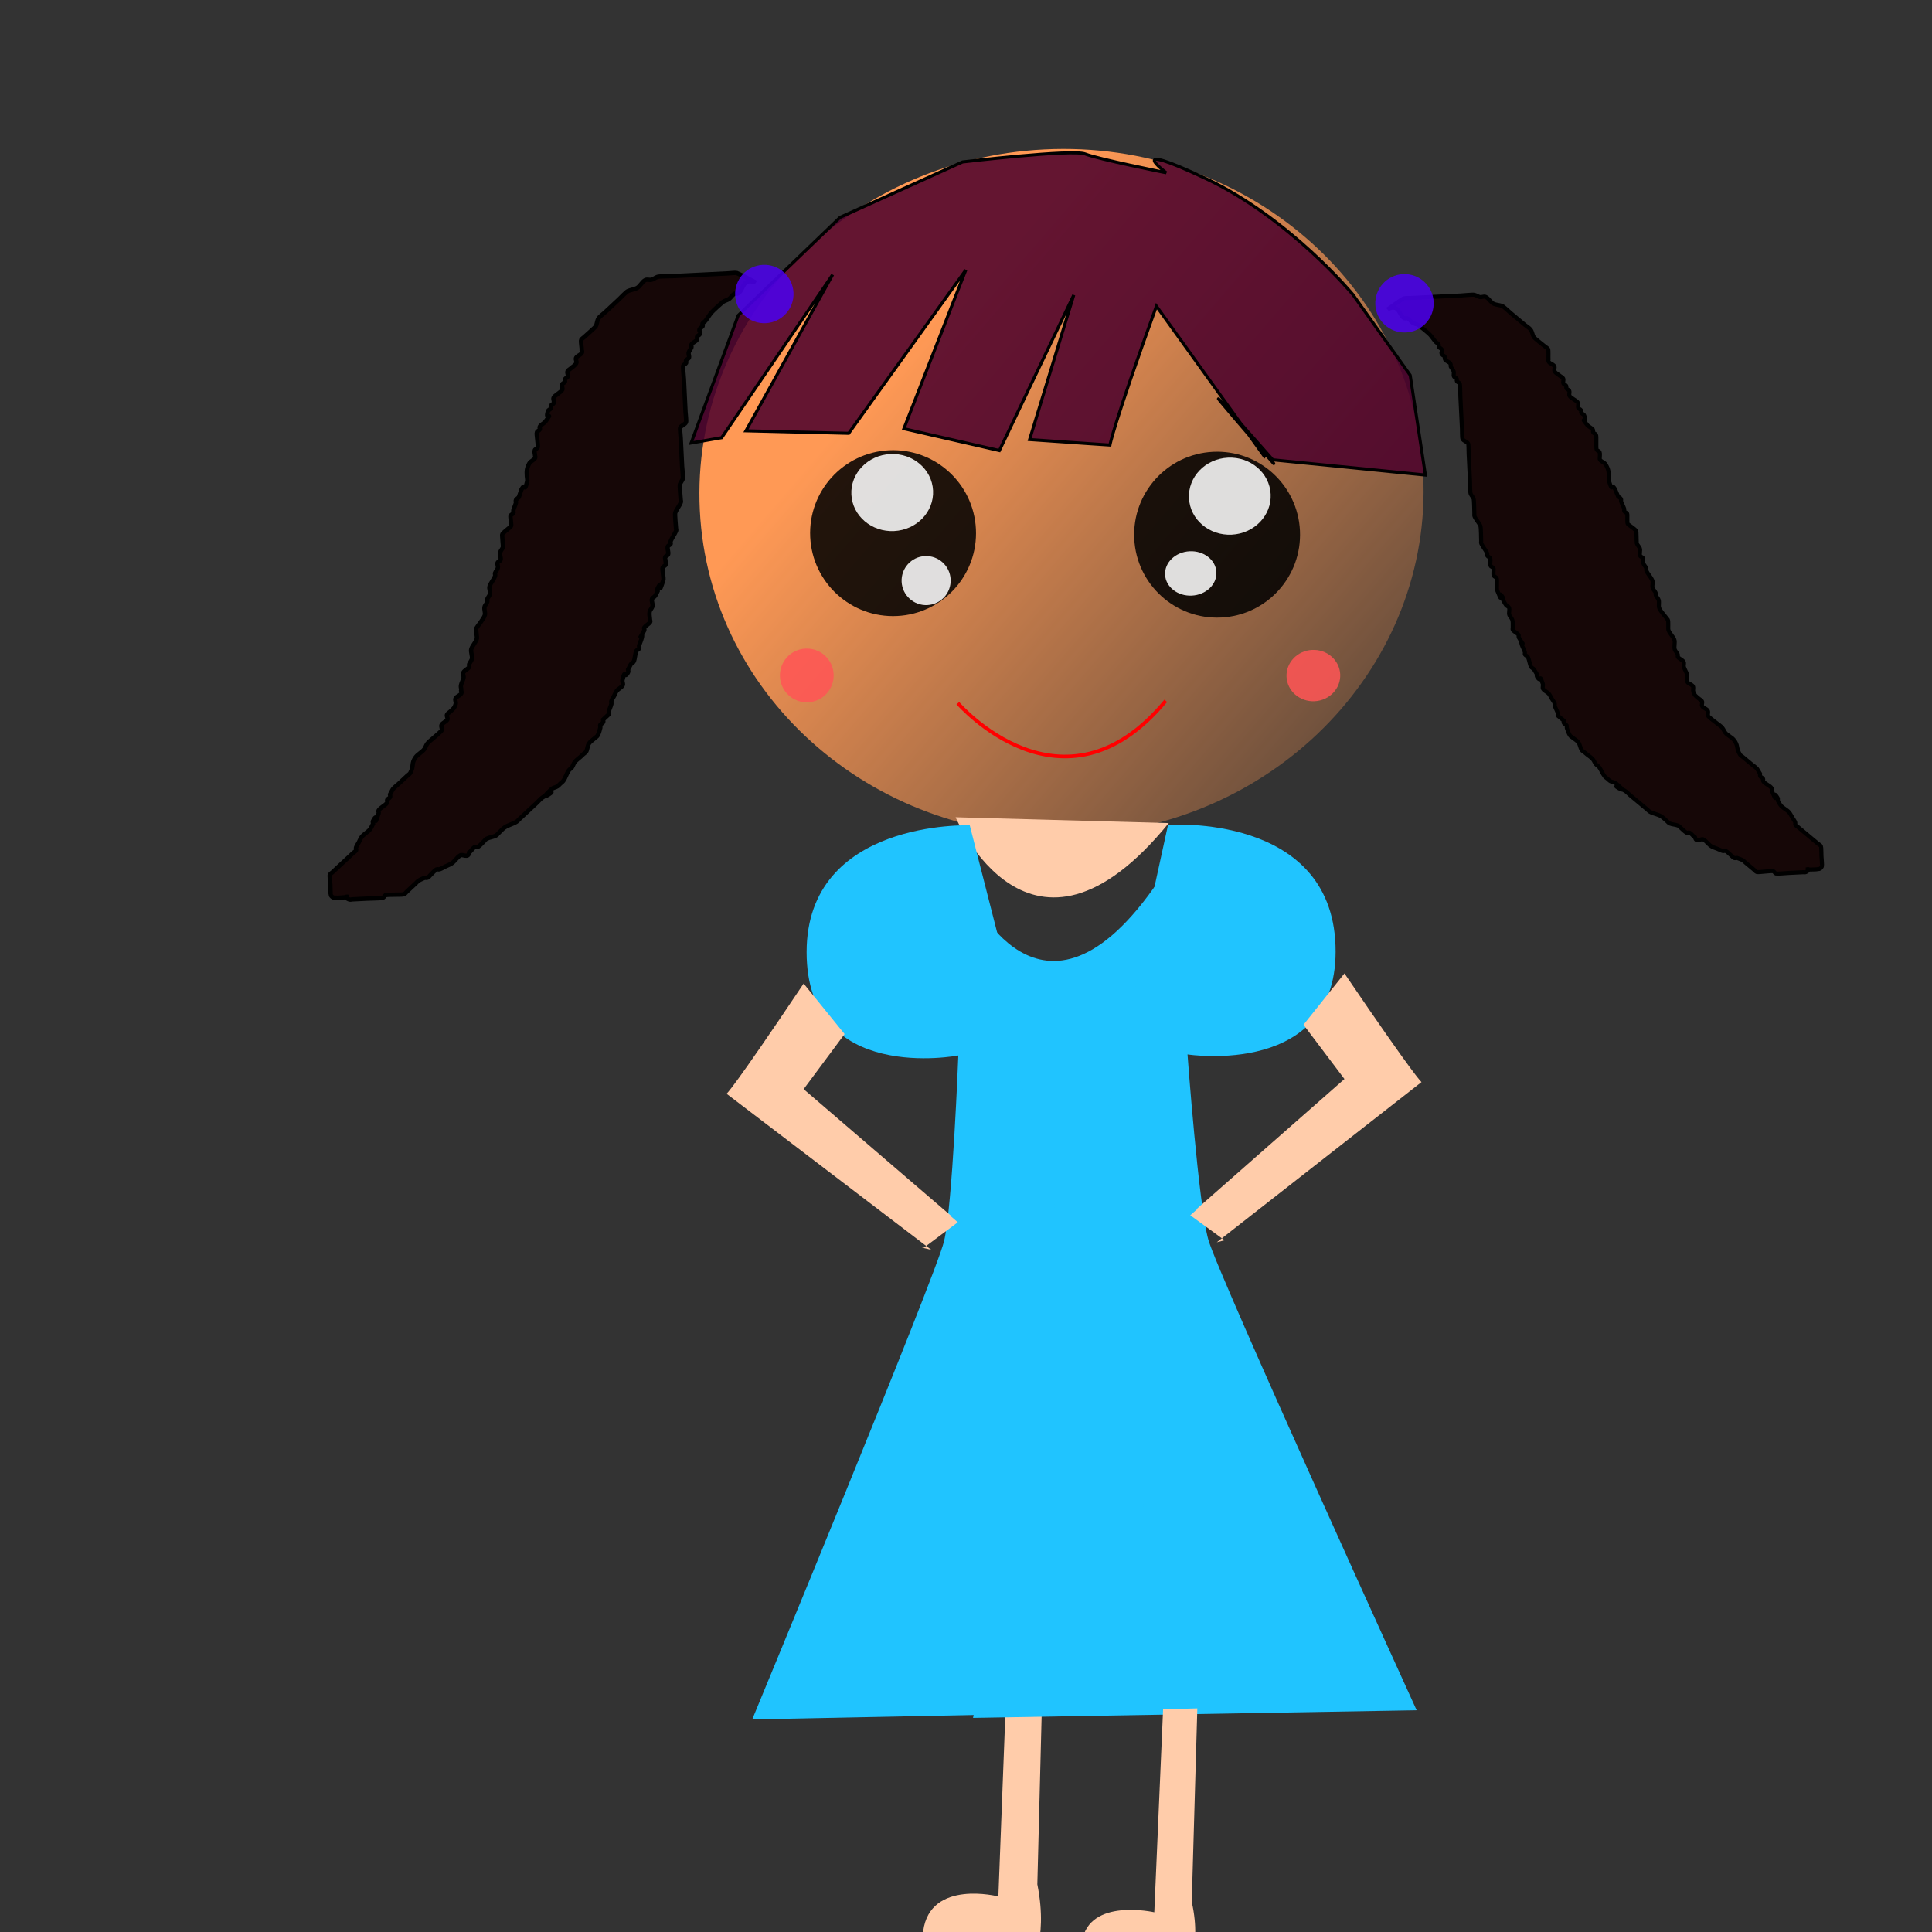 <?xml version="1.0" encoding="UTF-8" standalone="no"?>
<!-- Created with Inkscape (http://www.inkscape.org/) -->

<svg
   xmlns:dc="http://purl.org/dc/elements/1.1/"
   xmlns:cc="http://creativecommons.org/ns#"
   xmlns:rdf="http://www.w3.org/1999/02/22-rdf-syntax-ns#"
   xmlns:svg="http://www.w3.org/2000/svg"
   xmlns="http://www.w3.org/2000/svg"
   xmlns:xlink="http://www.w3.org/1999/xlink"
   xmlns:sodipodi="http://sodipodi.sourceforge.net/DTD/sodipodi-0.dtd"
   xmlns:inkscape="http://www.inkscape.org/namespaces/inkscape"
   width="531.496"
   height="531.496"
   id="svg2"
   version="1.1"
   inkscape:version="0.48.4 r9939"
   sodipodi:docname="(1)(1)(1)繪圖0222.svg">
  <rect width="100%" height="100%" fill="#333333" stroke="none"/>
  <defs
     id="defs4">
    <linearGradient
       inkscape:collect="always"
       id="linearGradient3775">
      <stop
         style="stop-color:#ff9955;stop-opacity:1;"
         offset="0"
         id="stop3777" />
      <stop
         style="stop-color:#ff9955;stop-opacity:0;"
         offset="1"
         id="stop3779" />
    </linearGradient>
    <linearGradient
       inkscape:collect="always"
       xlink:href="#linearGradient3775"
       id="linearGradient3781"
       x1="236.506"
       y1="205.657"
       x2="435.737"
       y2="385.608"
       gradientUnits="userSpaceOnUse" />
  </defs>
  <sodipodi:namedview
     id="base"
     pagecolor="#ffffff"
     bordercolor="#666666"
     borderopacity="1.0"
     inkscape:pageopacity="0.0"
     inkscape:pageshadow="2"
     inkscape:zoom="1.5559853"
     inkscape:cx="149.10167"
     inkscape:cy="240.04083"
     inkscape:document-units="px"
     inkscape:current-layer="layer1"
     showgrid="false"
     units="cm"
     inkscape:snap-global="false"
     inkscape:window-width="1920"
     inkscape:window-height="1025"
     inkscape:window-x="-2"
     inkscape:window-y="-3"
     inkscape:window-maximized="1" />
  <g
     inkscape:label="Layer 1"
     inkscape:groupmode="layer"
     id="layer1"
     transform="translate(0,-520.866)">
    <path
       style="fill:#ffccaa;stroke:none"
       d="m 277.168,977.021 -2.516,65.574 c 0,0 -18.759,-4.81 -20.679,9.51 -1.92,14.32 29.094,10.727 29.094,10.727 0,0 5.516,-7.516 2.307,-23.587 l 0,0 0,0 c 1.596,-62.543 1.596,-62.543 1.596,-62.543"
       id="path3865"
       inkscape:connector-curvature="0" />
    <path
       sodipodi:type="arc"
       style="fill:url(#linearGradient3781);fill-opacity:1"
       id="path3761"
       sodipodi:cx="267.99741"
       sodipodi:cy="275.06686"
       sodipodi:rx="117.61037"
       sodipodi:ry="117.61037"
       d="m 385.608,275.067 c 0,64.954 -52.656,117.61 -117.61,117.61 -64.954,0 -117.61,-52.656 -117.61,-117.61 0,-64.954 52.656,-117.61 117.61,-117.61 64.954,0 117.61,52.656 117.61,117.61 z"
       transform="matrix(0.846,-0.042,0.04,0.802,54.291,446.948)" />
    <path
       style="fill:none;stroke:#000000;stroke-width:0;stroke-linecap:butt;stroke-linejoin:miter;stroke-miterlimit:4;stroke-opacity:1;stroke-dasharray:none"
       d="m 360.32,658.584 c -0.675,-1.217 -1.415,-1.586 -2.712,-2.314 -0.223,-0.125 -0.391,-0.303 -0.668,-0.375 -0.196,-0.051 -0.432,0.021 -0.648,0.032 -0.655,-0.104 -1.344,-0.149 -1.964,-0.311 -0.277,-0.072 -0.445,-0.25 -0.668,-0.375 -0.223,-0.125 -0.445,-0.25 -0.668,-0.375 -0.891,-0.5 -1.781,-1 -2.672,-1.5 -0.522,-0.293 -1.433,-0.919 -2.004,-1.125 -2.402,-0.869 -0.452,0.142 -1.984,-0.718 -0.891,-0.5 -1.781,-1 -2.672,-1.5 -0.445,-0.25 -0.817,-0.562 -1.336,-0.75 -0.41,-0.148 -0.906,-0.195 -1.316,-0.343 -0.321,-0.116 -1.211,-0.756 -1.336,-0.75 -0.305,0.015 -0.5,0.261 -0.628,0.439 -0.045,0.063 0.029,1.541 0.081,1.628 0.167,0.28 0.521,0.502 0.688,0.782 0.075,0.125 -0.105,0.3 0.02,0.407 0.355,0.303 1.046,0.42 1.336,0.75 0.205,0.233 -0.077,0.556 0.04,0.814 0.132,0.289 0.521,0.502 0.688,0.782 0.251,0.421 -0.17,1.207 0.081,1.628 1.71,2.871 -0.219,-0.633 1.356,1.157 0.368,0.418 -0.328,0.396 0.04,0.814 0.29,0.33 1.125,0.396 1.336,0.75 0.092,1.853 -0.304,0.038 0.708,1.189 0.205,0.233 -0.109,0.563 0.04,0.814 0.167,0.28 0.521,0.502 0.688,0.782 0.144,0.242 0.105,2.128 0.121,2.442 0.007,0.136 -0.055,0.282 0.02,0.407 0.167,0.28 0.521,0.502 0.688,0.782 0.133,0.224 0.047,0.954 0.06,1.221 0.054,1.085 0.107,2.171 0.161,3.256 0.007,0.136 0.013,0.271 0.02,0.407 0.007,0.136 -0.105,0.3 0.02,0.407 0.355,0.303 0.981,0.448 1.336,0.75 0.125,0.107 0.013,0.271 0.02,0.407 0.007,0.136 0.013,0.271 0.02,0.407 0.034,0.678 0.067,1.357 0.101,2.035 0.007,0.136 0.111,0.281 0.02,0.407 -0.128,0.178 -0.54,0.252 -0.628,0.439 -0.186,0.396 0.04,0.814 0.06,1.221 0.034,0.678 0.067,1.357 0.101,2.035 0.007,0.136 0.013,0.271 0.02,0.407 0.007,0.136 0.111,0.281 0.02,0.407 -0.128,0.178 -0.5,0.261 -0.628,0.439 -0.091,0.126 0.111,0.281 0.02,0.407 -0.081,0.112 -1.714,1.255 -1.883,1.317 -0.381,0.141 -1.309,-0.204 -1.276,0.471 0.007,0.136 0.432,-0.021 0.648,-0.032 0.432,-0.021 0.864,-0.043 1.296,-0.064 1.08,-0.053 2.16,-0.107 3.24,-0.16 0.864,-0.043 1.76,0.045 2.592,-0.128 0.294,-0.061 0.359,-0.34 0.628,-0.439 0.19,-0.07 0.432,-0.021 0.648,-0.032 0.432,-0.021 0.915,0.076 1.296,-0.064 0.628,-0.232 1.884,-1.525 2.511,-1.756 0.19,-0.07 0.458,0.038 0.648,-0.032 0.269,-0.099 0.419,-0.293 0.628,-0.439 0.209,-0.146 0.419,-0.293 0.628,-0.439 0.369,-0.258 2.371,-1.56 2.511,-1.756 0.091,-0.126 -0.013,-0.271 -0.02,-0.407"
       id="path3827"
       inkscape:connector-curvature="0" />
    <path
       style="fill:#4c002b;fill-opacity:0.863;stroke:#000000;stroke-width:0.844px;stroke-linecap:butt;stroke-linejoin:miter;stroke-opacity:1"
       d="m 318.13,605.082 c -11.921,32.965 -12.79,38.23 -12.79,38.23 l -22.094,-1.519 12.15,-39.765 -20.469,42.787 -26.269,-6.013 17.039,-43.662 -32.22,44.934 -28.264,-0.692 23.849,-42.954 -30.53,44.851 -8.397,1.459 12.945,-35.104 28.026,-26.972 33.687,-15.242 c 0,0 30.311,-3.587 33.767,-2.191 3.457,1.396 22.274,5.166 22.274,5.166 0,0 -12.317,-9.313 10.804,1.555 23.121,10.868 40.535,31.939 40.535,31.939 l 15.776,22.197 4.18,27.47 -41.987,-4.191 c 0,0 -32.001,-36.396 -2.356,-1.972 5.61,6.514 0.589,0.493 0.589,0.493 l -0.537,0.549 z"
       id="path4011"
       inkscape:connector-curvature="0"
       sodipodi:nodetypes="cccccccccccccccscsccccsccc" />
    <path
       style="fill:#120000;fill-opacity:0.863;stroke:#000000;stroke-width:1.12px;stroke-linecap:butt;stroke-linejoin:miter;stroke-opacity:1"
       d="m 381.795,605.928 c 3.281,-1.626 2.983,1.877 4.629,2.539 0.228,0.092 0.52,-0.129 0.749,-0.037 0.646,0.26 0.961,0.975 1.566,1.307 0.478,0.262 1.07,0.33 1.532,0.616 0.279,0.173 2.705,2.139 3.131,2.613 0.573,0.637 1.027,1.36 1.6,1.997 0.225,0.25 0.611,0.37 0.783,0.653 0.122,0.2 -0.088,0.49 0.034,0.69 0.172,0.283 0.611,0.37 0.783,0.653 0.437,0.718 -0.369,0.662 0.068,1.381 0.172,0.283 0.611,0.37 0.783,0.653 0.122,0.2 -0.088,0.49 0.034,0.69 0.437,0.718 1.129,0.588 1.566,1.307 0.122,0.2 -0.056,0.476 0.034,0.69 0.201,0.479 0.657,0.851 0.817,1.344 0.143,0.44 -0.111,0.952 0.068,1.381 0.127,0.303 0.611,0.37 0.783,0.653 0.122,0.2 -0.088,0.49 0.034,0.69 0.172,0.283 0.656,0.35 0.783,0.653 0.161,0.386 0.138,2.801 0.171,3.452 0.148,2.991 0.296,5.983 0.443,8.974 0.029,0.584 -0.016,2.397 0.136,2.761 0.254,0.606 1.221,0.74 1.566,1.307 0.124,0.204 0.113,2.285 0.136,2.761 0.125,2.531 0.25,5.062 0.375,7.593 0.027,0.551 3.5e-4,3.045 0.171,3.452 0.201,0.479 0.616,0.864 0.817,1.344 0.165,0.395 0.181,3.667 0.205,4.142 0.011,0.23 -0.056,0.476 0.034,0.69 0.401,0.959 1.233,1.728 1.634,2.687 0.173,0.414 0.178,3.609 0.205,4.142 0.011,0.23 -0.069,0.481 0.034,0.69 0.462,0.935 1.172,1.752 1.634,2.687 0.103,0.209 -0.088,0.49 0.034,0.69 0.172,0.283 0.682,0.342 0.783,0.653 0.215,0.661 -0.112,1.41 0.102,2.071 0.101,0.311 0.611,0.37 0.783,0.653 0.122,0.2 0.023,0.46 0.034,0.69 0.023,0.46 -0.111,0.952 0.068,1.381 0.127,0.303 0.611,0.37 0.783,0.653 0.26,0.427 -0.075,2.865 0.171,3.452 2.055,4.911 -0.27,-1.078 1.6,1.997 0.122,0.2 0.023,0.46 0.034,0.69 0.272,0.448 0.486,0.931 0.817,1.344 0.209,0.261 0.656,0.35 0.783,0.653 0.255,0.61 -0.153,1.461 0.102,2.071 0.201,0.479 0.683,0.845 0.817,1.344 0.18,0.67 0.068,1.381 0.102,2.071 0.011,0.23 -0.114,0.506 0.034,0.69 0.418,0.522 1.147,0.784 1.566,1.307 0.148,0.185 -0.056,0.476 0.034,0.69 2.533,4.166 0.079,-0.343 0.851,2.034 0.226,0.696 0.625,1.337 0.851,2.034 0.072,0.22 -0.088,0.49 0.034,0.69 0.172,0.283 0.637,0.358 0.783,0.653 0.426,0.862 0.459,1.862 0.885,2.724 0.146,0.296 0.574,0.392 0.783,0.653 0.272,0.448 0.545,0.896 0.817,1.344 0.011,0.23 -0.088,0.49 0.034,0.69 1.246,2.049 0.531,-1.292 1.6,1.997 0.143,0.44 -0.175,0.98 0.068,1.381 0.344,0.567 1.116,0.807 1.566,1.307 0.355,0.395 0.545,0.896 0.817,1.344 0.272,0.448 0.616,0.864 0.817,1.344 0.09,0.214 -0.038,0.47 0.034,0.69 0.226,0.696 0.625,1.337 0.851,2.034 0.072,0.22 -0.114,0.506 0.034,0.69 0.522,0.436 1.044,0.871 1.566,1.307 0.011,0.23 -0.088,0.49 0.034,0.69 0.172,0.283 0.611,0.37 0.783,0.653 0.122,0.2 -0.037,0.47 0.034,0.69 0.226,0.696 0.466,1.401 0.851,2.034 0.172,0.283 0.522,0.436 0.783,0.653 0.522,0.436 1.175,0.766 1.566,1.307 0.437,0.604 0.466,1.401 0.851,2.034 0.172,0.283 0.522,0.436 0.783,0.653 0.261,0.218 0.522,0.436 0.783,0.653 0.522,0.436 1.147,0.784 1.566,1.307 0.331,0.413 0.486,0.931 0.817,1.344 0.209,0.261 0.574,0.392 0.783,0.653 0.661,0.826 0.973,1.862 1.634,2.687 0.209,0.261 0.522,0.436 0.783,0.653 0.261,0.218 0.48,0.487 0.783,0.653 0.478,0.262 1.119,0.272 1.532,0.616 5.219,4.355 -3.823,-1.426 2.349,1.96 0.605,0.332 1.044,0.871 1.566,1.307 1.044,0.871 2.088,1.742 3.131,2.613 0.522,0.436 1.044,0.871 1.566,1.307 0.261,0.218 0.48,0.487 0.783,0.653 0.957,0.525 2.14,0.659 3.063,1.233 0.584,0.363 1.044,0.871 1.566,1.307 0.261,0.218 0.46,0.523 0.783,0.653 0.722,0.291 1.558,0.289 2.28,0.579 0.323,0.13 0.522,0.436 0.783,0.653 0.522,0.436 0.961,0.975 1.566,1.307 0.214,0.117 0.52,-0.129 0.749,-0.037 0.646,0.26 0.961,0.975 1.566,1.307 0.351,1.683 1.604,0.208 2.28,0.579 0.908,0.498 1.441,1.462 2.349,1.96 0.478,0.262 1.021,0.411 1.532,0.616 0.511,0.205 0.994,0.48 1.532,0.616 0.24,0.061 0.535,-0.154 0.749,-0.037 0.605,0.332 1.044,0.871 1.566,1.307 0.261,0.218 0.46,0.523 0.783,0.653 0.228,0.092 0.499,-0.025 0.749,-0.037 0.511,0.205 1.053,0.354 1.532,0.616 0.303,0.166 0.522,0.436 0.783,0.653 0.783,0.653 1.566,1.307 2.349,1.96 0.261,0.218 0.46,0.523 0.783,0.653 0.421,0.17 3.898,-0.373 4.492,-0.222 0.34,0.086 0.46,0.523 0.783,0.653 0.219,0.088 3.344,-0.165 3.744,-0.185 0.998,-0.049 1.997,-0.099 2.995,-0.148 0.25,-0.012 0.499,-0.025 0.749,-0.037 0.25,-0.012 0.531,0.077 0.749,-0.037 0.309,-0.161 0.731,-0.402 0.715,-0.727 -0.011,-0.23 -0.499,0.025 -0.749,0.037 1.248,-0.062 2.522,0.065 3.744,-0.185 0.346,-0.071 0.571,-0.428 0.715,-0.727 0.076,-0.159 -0.128,-2.597 -0.136,-2.761 -0.018,-0.361 -0.029,-2.585 -0.136,-2.761 -0.172,-0.283 -0.522,-0.436 -0.783,-0.653 -0.261,-0.218 -0.522,-0.436 -0.783,-0.653 -1.305,-1.089 -2.61,-2.178 -3.914,-3.267 -0.261,-0.218 -0.522,-0.436 -0.783,-0.653 -0.261,-0.218 -0.611,-0.37 -0.783,-0.653 -0.122,-0.2 0.056,-0.476 -0.034,-0.69 -0.201,-0.479 -0.545,-0.896 -0.817,-1.344 -0.272,-0.448 -0.486,-0.931 -0.817,-1.344 -0.615,-0.768 -1.733,-1.192 -2.349,-1.96 -0.331,-0.413 -0.545,-0.896 -0.817,-1.344 -0.011,-0.23 0.088,-0.49 -0.034,-0.69 -1.869,-3.075 0.455,2.914 -1.6,-1.997 -0.09,-0.214 0.088,-0.49 -0.034,-0.69 -0.49,-0.806 -1.858,-1.154 -2.349,-1.96 -0.122,-0.2 0.088,-0.49 -0.034,-0.69 -0.172,-0.283 -0.611,-0.37 -0.783,-0.653 -0.122,-0.2 -0.023,-0.46 -0.034,-0.69 -0.272,-0.448 -0.545,-0.896 -0.817,-1.344 -0.449,-0.5 -1.044,-0.871 -1.566,-1.307 -0.783,-0.653 -1.566,-1.307 -2.349,-1.96 -0.261,-0.218 -0.611,-0.37 -0.783,-0.653 -1.189,-1.955 -0.378,-2.415 -1.702,-4.068 -0.615,-0.768 -1.733,-1.192 -2.349,-1.96 -0.331,-0.413 -0.486,-0.931 -0.817,-1.344 -0.418,-0.522 -1.044,-0.871 -1.566,-1.307 -0.353,-0.294 -2.219,-1.65 -2.349,-1.96 -0.179,-0.429 0.111,-0.952 -0.068,-1.381 -0.254,-0.606 -1.221,-0.74 -1.566,-1.307 -0.244,-0.401 0.175,-0.98 -0.068,-1.381 -0.172,-0.283 -0.522,-0.436 -0.783,-0.653 -0.796,-0.664 -1.243,-0.897 -1.6,-1.997 -0.143,-0.44 0.111,-0.952 -0.068,-1.381 -0.323,-0.773 -1.989,-0.725 -1.6,-1.997 -0.143,-0.44 0.052,-0.934 -0.068,-1.381 -0.19,-0.706 -0.661,-1.328 -0.851,-2.034 -0.12,-0.446 0.175,-0.98 -0.068,-1.381 -0.344,-0.567 -1.147,-0.784 -1.566,-1.307 -0.148,-0.185 0.056,-0.476 -0.034,-0.69 -0.201,-0.479 -0.616,-0.864 -0.817,-1.344 -0.301,-0.72 0.165,-2.041 -0.136,-2.761 -0.401,-0.959 -1.314,-1.702 -1.634,-2.687 -0.108,-0.332 0.08,-2.406 -0.136,-2.761 -0.275,-0.452 -2.187,-2.489 -2.417,-3.341 -0.18,-0.67 0.078,-1.401 -0.102,-2.071 -0.134,-0.499 -0.616,-0.864 -0.817,-1.344 -0.09,-0.214 0.056,-0.476 -0.034,-0.69 -0.201,-0.479 -0.657,-0.851 -0.817,-1.344 -0.215,-0.661 0.167,-1.428 -0.102,-2.071 -0.401,-0.959 -1.233,-1.728 -1.634,-2.687 -0.09,-0.214 0.056,-0.476 -0.034,-0.69 -0.201,-0.479 -0.657,-0.851 -0.817,-1.344 -0.143,-0.44 0.111,-0.952 -0.068,-1.381 -0.127,-0.303 -0.656,-0.35 -0.783,-0.653 -0.255,-0.61 0.153,-1.461 -0.102,-2.071 -0.201,-0.479 -0.657,-0.851 -0.817,-1.344 -0.079,-0.243 -0.054,-3.306 -0.171,-3.452 -0.418,-0.522 -1.044,-0.871 -1.566,-1.307 -0.261,-0.218 -0.611,-0.37 -0.783,-0.653 -0.182,-0.299 -0.007,-2.451 -0.136,-2.761 -0.127,-0.303 -0.611,-0.37 -0.783,-0.653 -0.122,-0.2 0.038,-0.47 -0.034,-0.69 -0.226,-0.696 -0.625,-1.337 -0.851,-2.034 -0.072,-0.22 0.088,-0.49 -0.034,-0.69 -0.172,-0.283 -0.522,-0.436 -0.783,-0.653 -0.284,-0.678 -0.567,-1.356 -0.851,-2.034 -1.246,-2.049 -0.531,1.292 -1.6,-1.997 -0.143,-0.44 -0.045,-0.92 -0.068,-1.381 -0.067,-1.36 -0.075,-2.027 -0.919,-3.415 -0.344,-0.567 -1.221,-0.74 -1.566,-1.307 -0.122,-0.2 -0.023,-0.46 -0.034,-0.69 -0.023,-0.46 0.111,-0.952 -0.068,-1.381 -0.127,-0.303 -0.611,-0.37 -0.783,-0.653 -0.248,-0.408 0.043,-3.734 -0.205,-4.142 -0.172,-0.283 -0.611,-0.37 -0.783,-0.653 -0.122,-0.2 0.088,-0.49 -0.034,-0.69 -0.344,-0.567 -1.147,-0.784 -1.566,-1.307 -2.329,-2.907 0.343,0.211 -0.885,-2.724 -0.127,-0.303 -0.611,-0.37 -0.783,-0.653 -0.122,-0.2 0.088,-0.49 -0.034,-0.69 -0.172,-0.283 -0.656,-0.35 -0.783,-0.653 -0.179,-0.429 0.111,-0.952 -0.068,-1.381 -0.253,-0.603 -2.096,-1.356 -2.349,-1.96 -0.179,-0.429 0.111,-0.952 -0.068,-1.381 -0.127,-0.303 -0.611,-0.37 -0.783,-0.653 -0.122,-0.2 0.088,-0.49 -0.034,-0.69 -0.172,-0.283 -0.656,-0.35 -0.783,-0.653 -0.179,-0.429 0.111,-0.952 -0.068,-1.381 -0.127,-0.303 -0.522,-0.436 -0.783,-0.653 -0.522,-0.436 -1.221,-0.74 -1.566,-1.307 -0.244,-0.401 0.111,-0.952 -0.068,-1.381 -0.323,-0.773 -1.989,-0.725 -1.6,-1.997 -0.108,-0.332 0.08,-2.406 -0.136,-2.761 -0.172,-0.283 -0.522,-0.436 -0.783,-0.653 -0.46,-0.384 -2.942,-2.302 -3.131,-2.613 -0.385,-0.633 -0.414,-1.43 -0.851,-2.034 -0.391,-0.54 -1.044,-0.871 -1.566,-1.307 -1.305,-1.089 -2.61,-2.178 -3.914,-3.267 -0.412,-0.344 -1.94,-1.795 -2.349,-1.96 -0.722,-0.291 -1.558,-0.289 -2.28,-0.579 -0.919,-0.37 -1.43,-1.59 -2.349,-1.96 -0.457,-0.184 -1.008,0.162 -1.498,0.074 -0.548,-0.098 -0.994,-0.48 -1.532,-0.616 -0.492,-0.125 -2.926,0.145 -3.744,0.185 -2.745,0.136 -5.491,0.271 -8.236,0.407 -1.747,0.086 -3.494,0.173 -5.241,0.259 -0.291,0.014 -2.082,0.014 -2.246,0.111 -1.522,0.9 -2.904,1.989 -4.356,2.983 z"
       id="path3821"
       inkscape:connector-curvature="0" />
    <path
       style="fill:#120000;fill-opacity:0.863;stroke:#000000;stroke-width:1.198px;stroke-linecap:butt;stroke-linejoin:miter;stroke-opacity:1"
       d="m 207.821,598.543 c -3.826,-1.308 -3.123,2.225 -4.886,3.074 -0.245,0.118 -0.593,-0.076 -0.838,0.041 -0.692,0.333 -0.967,1.094 -1.606,1.495 -0.505,0.318 -1.157,0.449 -1.64,0.789 -0.293,0.206 -2.786,2.463 -3.211,2.991 -0.57,0.709 -1,1.493 -1.571,2.202 -0.224,0.278 -0.641,0.441 -0.803,0.748 -0.115,0.217 0.149,0.49 0.035,0.706 -0.162,0.307 -0.641,0.441 -0.803,0.748 -0.411,0.777 0.48,0.635 0.07,1.413 -0.162,0.307 -0.641,0.441 -0.803,0.748 -0.115,0.217 0.149,0.49 0.035,0.706 -0.411,0.777 -1.195,0.718 -1.606,1.495 -0.115,0.217 0.112,0.479 0.035,0.706 -0.173,0.509 -0.642,0.936 -0.768,1.454 -0.113,0.464 0.224,0.957 0.07,1.413 -0.109,0.322 -0.641,0.441 -0.803,0.748 -0.115,0.217 0.149,0.49 0.035,0.706 -0.162,0.307 -0.694,0.426 -0.803,0.748 -0.139,0.41 0.142,2.866 0.175,3.531 0.151,3.061 0.302,6.121 0.454,9.182 0.03,0.598 0.271,2.438 0.14,2.825 -0.219,0.644 -1.282,0.882 -1.606,1.495 -0.117,0.221 0.116,2.337 0.14,2.825 0.128,2.59 0.256,5.179 0.384,7.769 0.028,0.564 0.321,3.099 0.175,3.531 -0.173,0.509 -0.595,0.945 -0.768,1.454 -0.142,0.419 0.185,3.752 0.209,4.238 0.012,0.235 0.112,0.479 0.035,0.706 -0.346,1.018 -1.19,1.89 -1.536,2.908 -0.149,0.439 0.182,3.692 0.209,4.238 0.012,0.235 0.128,0.483 0.035,0.706 -0.415,1 -1.12,1.907 -1.536,2.908 -0.093,0.224 0.149,0.49 0.035,0.706 -0.162,0.307 -0.723,0.42 -0.803,0.748 -0.169,0.695 0.274,1.424 0.105,2.119 -0.08,0.328 -0.641,0.441 -0.803,0.748 -0.115,0.217 0.023,0.471 0.035,0.706 0.023,0.471 0.224,0.957 0.07,1.413 -0.109,0.322 -0.641,0.441 -0.803,0.748 -0.244,0.463 0.386,2.909 0.175,3.531 -1.77,5.216 0.186,-1.125 -1.571,2.202 -0.115,0.217 0.023,0.471 0.035,0.706 -0.256,0.485 -0.443,0.999 -0.768,1.454 -0.205,0.288 -0.693,0.426 -0.803,0.748 -0.22,0.648 0.325,1.471 0.105,2.119 -0.173,0.509 -0.671,0.932 -0.768,1.454 -0.13,0.701 0.07,1.413 0.105,2.119 0.012,0.235 0.18,0.503 0.035,0.706 -0.411,0.576 -1.195,0.92 -1.606,1.495 -0.145,0.204 0.112,0.479 0.035,0.706 -2.381,4.508 -0.124,-0.341 -0.733,2.16 -0.178,0.733 -0.555,1.427 -0.733,2.16 -0.056,0.232 0.149,0.49 0.035,0.706 -0.162,0.307 -0.671,0.431 -0.803,0.748 -0.383,0.922 -0.315,1.944 -0.698,2.867 -0.131,0.316 -0.597,0.46 -0.803,0.748 -0.256,0.485 -0.512,0.969 -0.768,1.454 0.012,0.235 0.149,0.49 0.035,0.706 -1.171,2.217 -0.728,-1.259 -1.571,2.202 -0.113,0.463 0.299,0.979 0.07,1.413 -0.324,0.613 -1.158,0.939 -1.606,1.495 -0.354,0.44 -0.512,0.969 -0.768,1.454 -0.256,0.485 -0.595,0.945 -0.768,1.454 -0.077,0.228 0.091,0.475 0.035,0.706 -0.178,0.733 -0.554,1.427 -0.733,2.16 -0.056,0.232 0.18,0.503 0.035,0.706 -0.535,0.498 -1.07,0.997 -1.606,1.495 0.012,0.235 0.149,0.49 0.035,0.706 -0.162,0.307 -0.641,0.441 -0.803,0.748 -0.115,0.217 0.091,0.475 0.035,0.706 -0.178,0.733 -0.371,1.475 -0.733,2.16 -0.162,0.307 -0.535,0.498 -0.803,0.748 -0.535,0.498 -1.227,0.904 -1.606,1.495 -0.423,0.661 -0.371,1.475 -0.733,2.16 -0.162,0.307 -0.535,0.498 -0.803,0.748 -0.268,0.249 -0.535,0.498 -0.803,0.748 -0.535,0.498 -1.195,0.92 -1.606,1.495 -0.325,0.455 -0.443,0.999 -0.768,1.454 -0.205,0.288 -0.597,0.46 -0.803,0.748 -0.649,0.91 -0.886,1.998 -1.536,2.908 -0.205,0.288 -0.535,0.498 -0.803,0.748 -0.268,0.249 -0.483,0.547 -0.803,0.748 -0.505,0.318 -1.217,0.395 -1.64,0.789 -5.352,4.985 4.107,-1.855 -2.408,2.243 -0.639,0.402 -1.07,0.997 -1.606,1.495 -1.07,0.997 -2.141,1.994 -3.211,2.991 -0.535,0.498 -1.07,0.997 -1.606,1.495 -0.268,0.249 -0.483,0.547 -0.803,0.748 -1.01,0.635 -2.313,0.897 -3.281,1.578 -0.612,0.431 -1.07,0.997 -1.606,1.495 -0.268,0.249 -0.457,0.581 -0.803,0.748 -0.773,0.372 -1.705,0.459 -2.478,0.83 -0.346,0.166 -0.535,0.498 -0.803,0.748 -0.535,0.498 -0.967,1.094 -1.606,1.495 -0.226,0.142 -0.593,-0.076 -0.838,0.041 -0.692,0.333 -0.967,1.094 -1.606,1.495 -0.213,1.75 -1.764,0.381 -2.478,0.83 -0.958,0.603 -1.45,1.64 -2.408,2.243 -0.505,0.318 -1.094,0.526 -1.64,0.789 -0.547,0.263 -1.056,0.593 -1.64,0.789 -0.261,0.088 -0.612,-0.101 -0.838,0.041 -0.639,0.402 -1.07,0.997 -1.606,1.495 -0.268,0.249 -0.457,0.581 -0.803,0.748 -0.245,0.118 -0.558,0.028 -0.838,0.041 -0.547,0.263 -1.135,0.471 -1.64,0.789 -0.319,0.201 -0.535,0.498 -0.803,0.748 -0.803,0.748 -1.606,1.495 -2.408,2.243 -0.268,0.249 -0.457,0.581 -0.803,0.748 -0.451,0.217 -4.38,0.032 -5.026,0.248 -0.369,0.124 -0.457,0.581 -0.803,0.748 -0.235,0.113 -3.741,0.185 -4.188,0.207 -1.117,0.055 -2.234,0.11 -3.351,0.166 -0.279,0.014 -0.558,0.028 -0.838,0.041 -0.279,0.014 -0.583,0.134 -0.838,0.041 -0.361,-0.131 -0.856,-0.332 -0.873,-0.665 -0.012,-0.235 0.558,-0.028 0.838,-0.041 -1.396,0.069 -2.802,0.332 -4.188,0.207 -0.392,-0.035 -0.681,-0.376 -0.873,-0.665 -0.102,-0.154 -0.131,-2.657 -0.14,-2.825 -0.018,-0.369 -0.241,-2.634 -0.14,-2.825 0.162,-0.307 0.535,-0.498 0.803,-0.748 0.268,-0.249 0.535,-0.498 0.803,-0.748 1.338,-1.246 2.676,-2.492 4.014,-3.738 0.268,-0.249 0.535,-0.498 0.803,-0.748 0.268,-0.249 0.641,-0.441 0.803,-0.748 0.114,-0.217 -0.112,-0.479 -0.035,-0.706 0.173,-0.509 0.512,-0.969 0.768,-1.454 0.256,-0.485 0.443,-0.999 0.768,-1.454 0.604,-0.847 1.804,-1.396 2.408,-2.243 0.325,-0.455 0.512,-0.969 0.768,-1.454 -0.012,-0.235 -0.149,-0.49 -0.035,-0.706 1.757,-3.327 -0.199,3.014 1.571,-2.202 0.077,-0.228 -0.149,-0.49 -0.035,-0.706 0.461,-0.872 1.948,-1.371 2.408,-2.243 0.114,-0.217 -0.149,-0.49 -0.035,-0.706 0.162,-0.307 0.641,-0.441 0.803,-0.748 0.114,-0.217 -0.023,-0.471 -0.035,-0.706 0.256,-0.485 0.512,-0.969 0.768,-1.454 0.448,-0.556 1.07,-0.997 1.606,-1.495 0.803,-0.748 1.606,-1.495 2.408,-2.243 0.268,-0.249 0.641,-0.441 0.803,-0.748 1.118,-2.116 0.166,-2.498 1.466,-4.321 0.604,-0.847 1.804,-1.396 2.408,-2.243 0.325,-0.455 0.443,-0.999 0.768,-1.454 0.411,-0.576 1.07,-0.997 1.606,-1.495 0.362,-0.337 2.297,-1.914 2.408,-2.243 0.155,-0.455 -0.224,-0.957 -0.07,-1.413 0.219,-0.644 1.282,-0.882 1.606,-1.495 0.229,-0.433 -0.299,-0.979 -0.07,-1.413 0.162,-0.307 0.535,-0.498 0.803,-0.748 0.816,-0.76 1.289,-1.045 1.571,-2.202 0.113,-0.464 -0.224,-0.957 -0.07,-1.413 0.279,-0.821 2.139,-0.948 1.571,-2.202 0.113,-0.463 -0.157,-0.945 -0.07,-1.413 0.137,-0.739 0.596,-1.422 0.733,-2.16 0.087,-0.467 -0.299,-0.979 -0.07,-1.413 0.324,-0.613 1.195,-0.92 1.606,-1.495 0.145,-0.204 -0.112,-0.479 -0.035,-0.706 0.173,-0.509 0.595,-0.945 0.768,-1.454 0.26,-0.765 -0.399,-2.06 -0.14,-2.825 0.346,-1.018 1.283,-1.872 1.536,-2.908 0.085,-0.349 -0.343,-2.441 -0.14,-2.825 0.258,-0.489 2.173,-2.764 2.338,-3.656 0.13,-0.701 -0.235,-1.418 -0.105,-2.119 0.097,-0.522 0.595,-0.945 0.768,-1.454 0.077,-0.228 -0.112,-0.479 -0.035,-0.706 0.173,-0.509 0.642,-0.936 0.768,-1.454 0.169,-0.695 -0.336,-1.436 -0.105,-2.119 0.346,-1.018 1.19,-1.89 1.536,-2.908 0.077,-0.228 -0.112,-0.479 -0.035,-0.706 0.173,-0.509 0.642,-0.936 0.768,-1.454 0.113,-0.464 -0.224,-0.957 -0.07,-1.413 0.109,-0.322 0.693,-0.426 0.803,-0.748 0.22,-0.648 -0.325,-1.471 -0.105,-2.119 0.173,-0.509 0.642,-0.936 0.768,-1.454 0.062,-0.256 -0.289,-3.371 -0.175,-3.531 0.411,-0.576 1.07,-0.997 1.606,-1.495 0.268,-0.249 0.641,-0.441 0.803,-0.748 0.171,-0.323 -0.251,-2.496 -0.14,-2.825 0.109,-0.322 0.641,-0.441 0.803,-0.748 0.115,-0.217 -0.091,-0.475 -0.035,-0.706 0.178,-0.733 0.555,-1.427 0.733,-2.16 0.056,-0.232 -0.149,-0.49 -0.035,-0.706 0.162,-0.307 0.535,-0.498 0.803,-0.748 0.244,-0.72 0.489,-1.44 0.733,-2.16 1.171,-2.217 0.728,1.259 1.571,-2.202 0.113,-0.463 -0.046,-0.942 -0.07,-1.413 -0.069,-1.391 -0.13,-2.071 0.663,-3.573 0.324,-0.613 1.282,-0.882 1.606,-1.495 0.115,-0.217 -0.023,-0.471 -0.035,-0.706 -0.023,-0.471 -0.224,-0.957 -0.07,-1.413 0.109,-0.322 0.641,-0.441 0.803,-0.748 0.233,-0.441 -0.443,-3.796 -0.209,-4.238 0.162,-0.307 0.641,-0.441 0.803,-0.748 0.115,-0.217 -0.149,-0.49 -0.035,-0.706 0.324,-0.613 1.195,-0.92 1.606,-1.495 2.287,-3.205 -0.36,0.251 0.698,-2.867 0.109,-0.322 0.641,-0.441 0.803,-0.748 0.115,-0.217 -0.149,-0.49 -0.035,-0.706 0.162,-0.307 0.694,-0.426 0.803,-0.748 0.155,-0.455 -0.224,-0.957 -0.07,-1.413 0.217,-0.641 2.191,-1.602 2.408,-2.243 0.155,-0.455 -0.224,-0.957 -0.07,-1.413 0.109,-0.322 0.641,-0.441 0.803,-0.748 0.115,-0.217 -0.149,-0.49 -0.035,-0.706 0.162,-0.307 0.693,-0.426 0.803,-0.748 0.155,-0.455 -0.224,-0.957 -0.07,-1.413 0.109,-0.322 0.535,-0.498 0.803,-0.748 0.535,-0.498 1.282,-0.882 1.606,-1.495 0.229,-0.433 -0.224,-0.957 -0.07,-1.413 0.279,-0.821 2.139,-0.948 1.571,-2.202 0.085,-0.349 -0.343,-2.441 -0.14,-2.825 0.162,-0.307 0.535,-0.498 0.803,-0.748 0.472,-0.44 3.033,-2.654 3.211,-2.991 0.362,-0.685 0.31,-1.499 0.733,-2.16 0.378,-0.591 1.07,-0.997 1.606,-1.495 1.338,-1.246 2.676,-2.492 4.014,-3.738 0.423,-0.394 1.97,-2.032 2.408,-2.243 0.773,-0.372 1.705,-0.458 2.478,-0.83 0.984,-0.473 1.424,-1.77 2.408,-2.243 0.489,-0.235 1.139,0.058 1.675,-0.083 0.599,-0.158 1.056,-0.593 1.64,-0.789 0.534,-0.179 3.274,-0.162 4.188,-0.207 3.071,-0.152 6.143,-0.304 9.214,-0.455 1.955,-0.097 3.909,-0.193 5.864,-0.29 0.325,-0.016 2.319,-0.206 2.513,-0.124 1.79,0.756 3.444,1.718 5.166,2.577 z"
       id="path3821-3"
       inkscape:connector-curvature="0" />
    <path
       sodipodi:type="arc"
       style="fill:#4c00ed;fill-opacity:0.863;stroke-width:0;stroke-miterlimit:4;stroke-dasharray:none"
       id="path3874"
       sodipodi:cx="199.55202"
       sodipodi:cy="438.62885"
       sodipodi:rx="8.0334949"
       sodipodi:ry="8.0334949"
       d="m 207.586,438.629 c 0,4.437 -3.597,8.033 -8.033,8.033 -4.437,0 -8.034,-3.597 -8.034,-8.033 0,-4.437 3.597,-8.034 8.034,-8.034 4.437,0 8.033,3.597 8.033,8.034 z"
       transform="matrix(0.999,-0.049,0.049,0.999,-10.58,173.338)" />
    <path
       sodipodi:type="arc"
       style="fill:#4c00ed;fill-opacity:0.863;stroke-width:0;stroke-miterlimit:4;stroke-dasharray:none"
       id="path3874-7"
       sodipodi:cx="199.55202"
       sodipodi:cy="438.62885"
       sodipodi:rx="8.0334949"
       sodipodi:ry="8.0334949"
       d="m 207.586,438.629 c 0,4.437 -3.597,8.033 -8.033,8.033 -4.437,0 -8.034,-3.597 -8.034,-8.033 0,-4.437 3.597,-8.034 8.034,-8.034 4.437,0 8.033,3.597 8.033,8.034 z"
       transform="matrix(0.999,-0.049,0.049,0.999,165.533,175.895)" />
    <path
       sodipodi:type="arc"
       style="fill:#000000;fill-opacity:0.863;stroke-width:0;stroke-miterlimit:4;stroke-dasharray:none"
       id="path3896"
       sodipodi:cx="129.49994"
       sodipodi:cy="414.207"
       sodipodi:rx="22.815126"
       sodipodi:ry="22.815126"
       d="m 152.315,414.207 c 0,12.6 -10.215,22.815 -22.815,22.815 -12.6,0 -22.815,-10.215 -22.815,-22.815 0,-12.6 10.215,-22.815 22.815,-22.815 12.6,0 22.815,10.215 22.815,22.815 z"
       transform="matrix(0.999,-0.049,0.049,0.999,96.017,260.085)" />
    <path
       sodipodi:type="arc"
       style="fill:#000000;fill-opacity:0.863;stroke-width:0;stroke-miterlimit:4;stroke-dasharray:none"
       id="path3896-3"
       sodipodi:cx="129.49994"
       sodipodi:cy="414.207"
       sodipodi:rx="22.815126"
       sodipodi:ry="22.815126"
       d="m 152.315,414.207 c 0,12.6 -10.215,22.815 -22.815,22.815 -12.6,0 -22.815,-10.215 -22.815,-22.815 0,-12.6 10.215,-22.815 22.815,-22.815 12.6,0 22.815,10.215 22.815,22.815 z"
       transform="matrix(0.999,-0.049,0.049,0.999,185.158,260.506)" />
    <path
       sodipodi:type="arc"
       style="fill:#ffffff;fill-opacity:0.863;stroke-width:0;stroke-miterlimit:4;stroke-dasharray:none"
       id="path3925"
       sodipodi:cx="206.62149"
       sodipodi:cy="220.76045"
       sodipodi:rx="6.7481356"
       sodipodi:ry="6.7481356"
       d="m 213.37,220.76 c 0,3.727 -3.021,6.748 -6.748,6.748 -3.727,0 -6.748,-3.021 -6.748,-6.748 0,-3.727 3.021,-6.748 6.748,-6.748 3.727,0 6.748,3.021 6.748,6.748 z"
       transform="matrix(0.999,-0.049,0.049,0.999,37.548,470.17)" />
    <path
       sodipodi:type="arc"
       style="fill:#ffffff;fill-opacity:0.863;stroke-width:0;stroke-miterlimit:4;stroke-dasharray:none"
       id="path3927"
       sodipodi:cx="220.11777"
       sodipodi:cy="243.89691"
       sodipodi:rx="9.9615335"
       sodipodi:ry="9.9615335"
       d="m 230.079,243.897 c 0,5.502 -4.46,9.962 -9.962,9.962 -5.502,0 -9.962,-4.46 -9.962,-9.962 0,-5.502 4.46,-9.962 9.962,-9.962 5.502,0 9.962,4.46 9.962,9.962 z"
       transform="matrix(1.128,-0.056,0.053,1.063,-15.768,409.434)" />
    <path
       sodipodi:type="arc"
       style="fill:#ffffff;fill-opacity:0.863;stroke-width:0;stroke-miterlimit:4;stroke-dasharray:none"
       id="path3927-5"
       sodipodi:cx="220.11777"
       sodipodi:cy="243.89691"
       sodipodi:rx="9.9615335"
       sodipodi:ry="9.9615335"
       d="m 230.079,243.897 c 0,5.502 -4.46,9.962 -9.962,9.962 -5.502,0 -9.962,-4.46 -9.962,-9.962 0,-5.502 4.46,-9.962 9.962,-9.962 5.502,0 9.962,4.46 9.962,9.962 z"
       transform="matrix(-1.128,0.056,0.053,1.063,573.69,385.774)" />
    <path
       sodipodi:type="arc"
       style="fill:#ffffff;fill-opacity:0.863;stroke-width:0;stroke-miterlimit:4;stroke-dasharray:none"
       id="path3925-6"
       sodipodi:cx="206.62149"
       sodipodi:cy="220.76045"
       sodipodi:rx="6.7481356"
       sodipodi:ry="6.7481356"
       d="m 213.37,220.76 c 0,3.727 -3.021,6.748 -6.748,6.748 -3.727,0 -6.748,-3.021 -6.748,-6.748 0,-3.727 3.021,-6.748 6.748,-6.748 3.727,0 6.748,3.021 6.748,6.748 z"
       transform="matrix(-1.046,0.052,0.045,0.904,533.766,468.307)" />
    <path
       sodipodi:type="arc"
       style="fill:#ff5555;fill-opacity:0.863;stroke-width:0;stroke-miterlimit:4;stroke-dasharray:none"
       id="path3965"
       sodipodi:cx="231.04332"
       sodipodi:cy="274.74554"
       sodipodi:rx="7.3908153"
       sodipodi:ry="7.3908153"
       d="m 238.434,274.746 c 0,4.082 -3.309,7.391 -7.391,7.391 -4.082,0 -7.391,-3.309 -7.391,-7.391 0,-4.082 3.309,-7.391 7.391,-7.391 4.082,0 7.391,3.309 7.391,7.391 z"
       transform="matrix(0.999,-0.049,0.049,0.999,-22.323,443.529)" />
    <path
       sodipodi:type="arc"
       style="fill:#ff5555;fill-opacity:0.863;stroke-width:0;stroke-miterlimit:4;stroke-dasharray:none"
       id="path3965-2"
       sodipodi:cx="231.04332"
       sodipodi:cy="274.74554"
       sodipodi:rx="7.3908153"
       sodipodi:ry="7.3908153"
       d="m 238.434,274.746 c 0,4.082 -3.309,7.391 -7.391,7.391 -4.082,0 -7.391,-3.309 -7.391,-7.391 0,-4.082 3.309,-7.391 7.391,-7.391 4.082,0 7.391,3.309 7.391,7.391 z"
       transform="matrix(0.999,-0.049,0.047,0.955,117.586,455.654)" />
    <path
       style="fill:#00d4aa;stroke:#000000;stroke-width:1px;stroke-linecap:butt;stroke-linejoin:miter;stroke-opacity:1"
       d="m -293.062,857.63 -2.571,-1.285 0,0 c 0,0 0,0 -44.988,-32.134 0,0 0,-1.285 92.546,-121.466 -84.191,269.283 -64.268,279.566 -64.268,279.566 l 211.442,1.285 0,0 -53.985,-276.352 0,0 0,0 c 76.479,136.891 76.479,136.891 76.479,136.891"
       id="path3160"
       inkscape:connector-curvature="0"
       sodipodi:nodetypes="cccccccccccc" />
    <path
       style="fill:none;stroke:#000000;stroke-width:1px;stroke-linecap:butt;stroke-linejoin:miter;stroke-opacity:1"
       d="m -292.419,888.479 43.06,-23.779 0,0"
       id="path3162"
       inkscape:connector-curvature="0" />
    <path
       style="fill:#ffccaa;stroke:none"
       d="m 262.888,745.694 c 0,0 20.416,48.538 58.635,1.607"
       id="path3172"
       inkscape:connector-curvature="0" />
    <path
       style="fill:none;stroke:#000000;stroke-width:1px;stroke-linecap:butt;stroke-linejoin:miter;stroke-opacity:1"
       d="m -55.913,817.784 c 0,0 -36.633,-1.285 -36.633,27.635 0,28.921 34.062,22.494 34.062,22.494 0,0 -1.285,32.777 -3.213,40.489 -1.928,7.712 -43.06,104.114 -43.06,104.114 l 99.615,-1.928"
       id="path3942"
       inkscape:connector-curvature="0" />
    <path
       inkscape:connector-curvature="0"
       id="path3944"
       d="m -123.394,625.623 c 0,0 -36.633,-1.285 -36.633,27.635 0,28.921 34.062,22.494 34.062,22.494 0,0 -1.285,32.777 -3.213,40.489 -1.928,7.712 -43.06,104.114 -43.06,104.114 l 99.615,-1.928"
       style="fill:none;stroke:#000000;stroke-width:1px;stroke-linecap:butt;stroke-linejoin:miter;stroke-opacity:1" />
    <path
       style="fill:#20c4ff;fill-opacity:1;stroke:none"
       d="m 321.328,747.777 c 0,0 44.794,-3.29 46.071,33.216 1.277,36.506 -40.711,29.944 -40.711,29.944 0,0 3.021,41.315 5.722,50.963 2.701,9.647 57.316,129.463 57.316,129.463 l -122.049,2.1"
       id="path3946"
       inkscape:connector-curvature="0" />
    <path
       inkscape:connector-curvature="0"
       id="path3948"
       d="m 699.878,709.171 c 0,0 36.633,-1.285 36.633,27.635 0,28.921 -34.062,22.494 -34.062,22.494 0,0 1.285,32.777 3.213,40.489 1.928,7.712 43.06,104.114 43.06,104.114 l -99.615,-1.928"
       style="fill:#20c4ff;fill-opacity:1;stroke:#000000;stroke-width:1px;stroke-linecap:butt;stroke-linejoin:miter;stroke-opacity:1" />
    <path
       style="fill:#20c4ff;fill-opacity:1;stroke:none"
       d="m 266.783,747.91 c 0,0 -44.88,-1.624 -44.88,34.906 0,36.53 41.731,28.412 41.731,28.412 0,0 -1.575,41.401 -3.937,51.142 -2.362,9.741 -52.754,131.508 -52.754,131.508 l 122.043,-2.435"
       id="path3950"
       inkscape:connector-curvature="0" />
    <path
       style="fill:#20c4ff;fill-opacity:1;stroke:none"
       d="m 266.712,766.018 c 0,0 19.521,45.078 52.057,-2.862 L 295.633,869.053 318.769,763.156 294.91,870.484 z"
       id="path3855"
       inkscape:connector-curvature="0" />
    <path
       inkscape:connector-curvature="0"
       id="path3867"
       d="m 319.966,991.112 -2.418,55.833 c 0,0 -18.03,-4.095 -19.876,8.097 -1.846,12.193 27.964,9.134 27.964,9.134 0,0 5.302,-6.4 2.217,-20.083 l 0,0 0,0 c 1.534,-53.252 1.534,-53.252 1.534,-53.252"
       style="fill:#ffccaa;stroke:none" />
    <path
       style="fill:#ffccaa;stroke:none"
       d="m 256.206,850.803 c 0,0 0,0 3.976,4.421 3.976,4.421 1.325,0 1.325,0 0,0 0,0 -40.424,-34.735 0,0 0,0 11.266,-15.157 0,0 0,0 -11.266,-13.894 -19.881,29.682 -21.206,30.314 -21.206,30.314 56.329,42.945 56.329,42.945 56.329,42.945 l -2.651,-0.632 0.663,0 c 9.278,-6.947 9.278,-6.947 9.278,-6.947"
       id="path3913"
       inkscape:connector-curvature="0" />
    <path
       style="fill:#ffccaa;stroke:none"
       d="m 334.738,848.727 c 0,0 0,0 -3.976,4.501 -3.976,4.501 -1.325,0.027 -1.325,0.027 0,0 0,0 40.424,-35.552 0,0 0,0 -11.266,-14.929 0,0 0,0 11.266,-14.122 19.881,29.281 21.206,29.886 21.206,29.886 -56.329,44.083 -56.329,44.083 -56.329,44.083 l 2.651,-0.685 -0.663,0.013 c -9.278,-6.76 -9.278,-6.76 -9.278,-6.76"
       id="path3913-7"
       inkscape:connector-curvature="0" />
    <path
       style="fill:none;stroke:#ff0000;stroke-width:1px;stroke-linecap:butt;stroke-linejoin:miter;stroke-opacity:1"
       d="m 263.499,193.447 c 0,0 28.921,33.419 57.198,-0.643"
       id="path3933"
       inkscape:connector-curvature="0"
       transform="translate(0,520.866)" />
  </g>
</svg>

